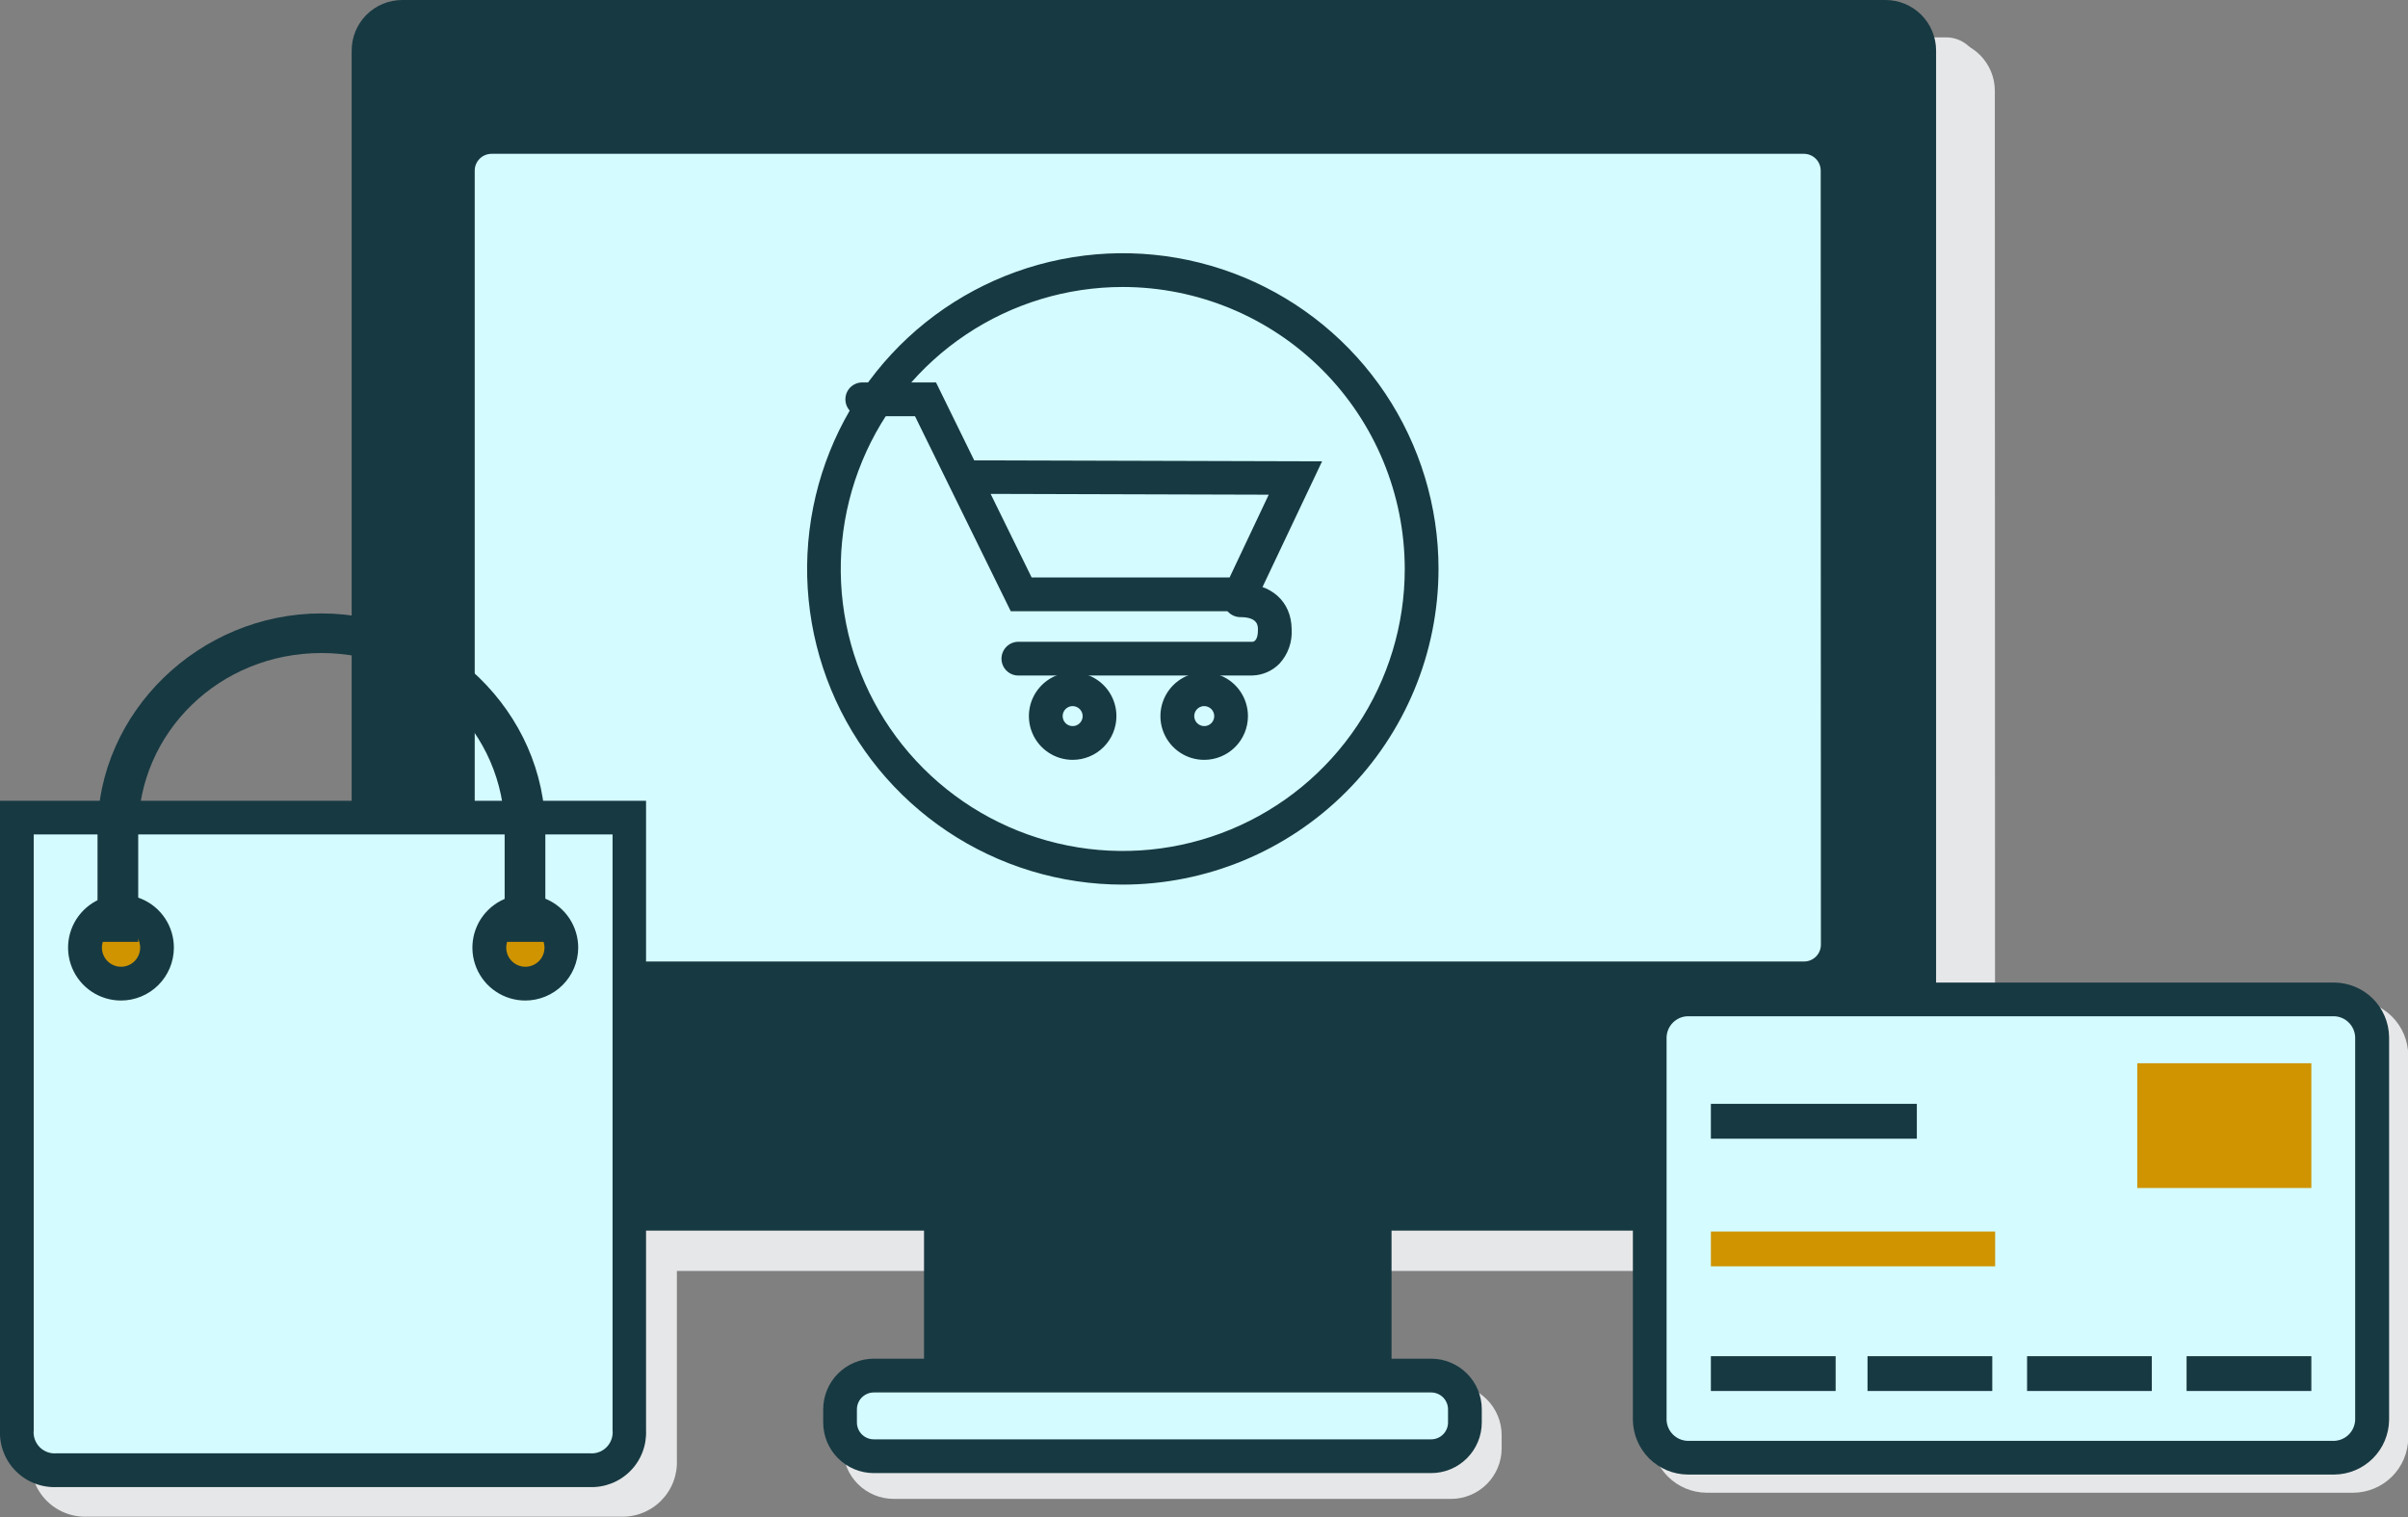 <?xml version="1.0" encoding="UTF-8"?> <svg xmlns="http://www.w3.org/2000/svg" width="100" height="63" viewBox="0 0 100 63" fill="none"><rect x="0" y="0" width="100" height="63" fill="#808080" stroke="none"/><g clip-path="url(#clip0_731_155)"><path d="M99.299 43.571V59.471C99.292 59.884 99.125 60.279 98.833 60.572C98.54 60.864 98.146 61.031 97.732 61.038H70.868C70.455 61.031 70.06 60.864 69.767 60.572C69.475 60.279 69.308 59.884 69.302 59.471V43.571C69.309 43.158 69.476 42.764 69.768 42.471C70.061 42.179 70.455 42.011 70.868 42.004H97.732C98.145 42.011 98.54 42.179 98.832 42.471C99.124 42.764 99.292 43.158 99.299 43.571Z" fill="#E6E7E8"></path><path d="M97.732 61.992H70.868C70.266 61.987 69.689 61.745 69.263 61.319C68.837 60.893 68.596 60.316 68.59 59.714V43.824C68.596 43.222 68.837 42.645 69.263 42.219C69.689 41.793 70.266 41.552 70.868 41.546H97.732C98.335 41.552 98.911 41.793 99.337 42.219C99.763 42.645 100.005 43.222 100.01 43.824V59.724C100.002 60.325 99.759 60.899 99.334 61.322C98.908 61.746 98.333 61.987 97.732 61.992ZM70.868 42.959C70.641 42.967 70.425 43.061 70.264 43.221C70.103 43.382 70.009 43.597 70 43.824V59.724C70.009 59.951 70.103 60.167 70.264 60.327C70.425 60.488 70.641 60.581 70.868 60.59H97.732C97.959 60.581 98.175 60.488 98.336 60.327C98.497 60.167 98.592 59.951 98.6 59.724V43.824C98.592 43.597 98.497 43.382 98.336 43.221C98.175 43.061 97.959 42.967 97.732 42.959H70.868Z" fill="#E6E7E8"></path><path d="M96.77 44.91H89.542V50.091H96.77V44.91Z" fill="#E6E7E8"></path><path d="M80.387 46.596H71.835V48.043H80.387V46.596Z" fill="#E6E7E8"></path><path d="M83.64 51.895H71.835V53.341H83.64V51.895Z" fill="#E6E7E8"></path><path d="M77.016 57.077H71.835V58.522H77.016V57.077Z" fill="#E6E7E8"></path><path d="M83.521 57.077H78.34V58.522H83.521V57.077Z" fill="#E6E7E8"></path><path d="M90.144 57.077H84.966V58.522H90.144V57.077Z" fill="#E6E7E8"></path><path d="M96.77 57.077H91.59V58.522H96.77V57.077Z" fill="#E6E7E8"></path><path d="M60.261 58.201H37.112C36.339 58.201 35.712 58.827 35.712 59.6V60.15C35.712 60.923 36.339 61.549 37.112 61.549H60.261C61.034 61.549 61.66 60.923 61.66 60.15V59.6C61.66 58.827 61.034 58.201 60.261 58.201Z" fill="#E6E7E8"></path><path d="M60.261 62.248H37.112C36.555 62.247 36.021 62.026 35.627 61.632C35.234 61.238 35.012 60.704 35.011 60.147V59.6C35.012 59.043 35.234 58.509 35.627 58.115C36.021 57.722 36.555 57.5 37.112 57.499H60.261C60.818 57.5 61.352 57.722 61.745 58.115C62.139 58.509 62.361 59.043 62.361 59.6V60.147C62.361 60.704 62.139 61.238 61.745 61.632C61.352 62.026 60.818 62.247 60.261 62.248ZM37.112 58.899C36.927 58.9 36.749 58.974 36.618 59.105C36.487 59.237 36.414 59.415 36.414 59.6V60.147C36.414 60.332 36.487 60.51 36.618 60.642C36.749 60.773 36.927 60.847 37.112 60.848H60.261C60.446 60.847 60.624 60.773 60.756 60.642C60.887 60.511 60.961 60.333 60.962 60.147V59.6C60.961 59.414 60.887 59.237 60.756 59.105C60.624 58.974 60.446 58.9 60.261 58.899H37.112Z" fill="#E6E7E8"></path><path d="M1.982 34.68V60.121C1.969 60.343 2.002 60.565 2.081 60.772C2.16 60.98 2.282 61.169 2.439 61.326C2.595 61.483 2.784 61.605 2.991 61.684C3.199 61.763 3.421 61.797 3.642 61.784H25.758C25.98 61.797 26.201 61.763 26.409 61.684C26.616 61.605 26.805 61.483 26.962 61.326C27.119 61.169 27.24 60.98 27.319 60.772C27.398 60.565 27.432 60.343 27.418 60.121V34.68H1.982Z" fill="#E6E7E8"></path><path d="M25.758 62.986H3.642C3.328 63.001 3.015 62.95 2.722 62.836C2.429 62.723 2.163 62.55 1.941 62.328C1.719 62.106 1.546 61.84 1.432 61.547C1.318 61.255 1.267 60.941 1.281 60.627V34.487H28.109V60.627C28.123 60.94 28.072 61.253 27.959 61.545C27.846 61.837 27.673 62.102 27.452 62.324C27.231 62.546 26.966 62.719 26.675 62.833C26.383 62.947 26.071 62.999 25.758 62.986ZM2.68 35.887V60.627C2.667 60.757 2.682 60.888 2.726 61.011C2.77 61.134 2.84 61.245 2.932 61.337C3.024 61.43 3.136 61.5 3.259 61.544C3.381 61.587 3.513 61.603 3.642 61.589H25.758C25.888 61.603 26.019 61.587 26.142 61.544C26.264 61.5 26.376 61.43 26.468 61.337C26.56 61.245 26.631 61.134 26.674 61.011C26.718 60.888 26.733 60.757 26.72 60.627V35.887H2.68Z" fill="#E6E7E8"></path><path d="M80.812 1.551H19.091C18.318 1.551 17.692 2.178 17.692 2.951V49.98C17.692 50.752 18.318 51.379 19.091 51.379H80.812C81.585 51.379 82.212 50.752 82.212 49.98V2.951C82.212 2.178 81.585 1.551 80.812 1.551Z" fill="#E6E7E8"></path><path d="M82.852 50.676C82.853 50.953 82.798 51.228 82.692 51.484C82.586 51.74 82.43 51.972 82.234 52.168C82.037 52.364 81.804 52.519 81.548 52.624C81.291 52.729 81.016 52.783 80.739 52.782H19.155C18.597 52.782 18.063 52.56 17.668 52.166C17.274 51.773 17.052 51.238 17.051 50.681V3.771C17.051 3.495 17.106 3.222 17.212 2.967C17.317 2.712 17.472 2.48 17.668 2.285C17.863 2.09 18.095 1.935 18.35 1.83C18.605 1.724 18.879 1.67 19.155 1.67H80.739C81.015 1.67 81.289 1.724 81.544 1.83C81.799 1.935 82.031 2.09 82.226 2.285C82.421 2.48 82.576 2.712 82.682 2.967C82.788 3.222 82.842 3.495 82.842 3.771L82.852 50.676ZM81.574 3.65C81.574 3.464 81.5 3.285 81.369 3.154C81.237 3.022 81.059 2.949 80.873 2.949H19.349C19.164 2.949 18.985 3.022 18.854 3.154C18.722 3.285 18.648 3.464 18.648 3.65V50.473C18.648 50.659 18.722 50.837 18.854 50.969C18.985 51.1 19.164 51.174 19.349 51.174H80.873C81.059 51.174 81.237 51.1 81.369 50.969C81.5 50.837 81.574 50.659 81.574 50.473V3.65Z" fill="#E6E7E8"></path><path d="M57.087 49.669H39.071V56.095H57.087V49.669Z" fill="#173942"></path><path d="M57.788 56.54H38.373V48.714H57.788V56.54ZM39.772 55.138H56.386V50.114H39.772V55.138Z" fill="#173942"></path><path d="M59.436 56.874H36.287C35.514 56.874 34.887 57.501 34.887 58.274V58.823C34.887 59.596 35.514 60.222 36.287 60.222H59.436C60.209 60.222 60.835 59.596 60.835 58.823V58.274C60.835 57.501 60.209 56.874 59.436 56.874Z" fill="#D4FBFF"></path><path d="M59.436 61.177H36.287C35.73 61.176 35.195 60.954 34.801 60.56C34.407 60.166 34.186 59.631 34.186 59.074V58.527C34.187 57.97 34.408 57.436 34.802 57.042C35.196 56.648 35.73 56.427 36.287 56.426H59.436C59.992 56.427 60.526 56.648 60.92 57.042C61.314 57.436 61.536 57.97 61.536 58.527V59.074C61.536 59.631 61.314 60.165 60.92 60.559C60.527 60.953 59.993 61.176 59.436 61.177ZM36.287 57.828C36.102 57.828 35.924 57.902 35.792 58.033C35.661 58.164 35.587 58.342 35.586 58.527V59.074C35.586 59.26 35.66 59.438 35.791 59.569C35.923 59.701 36.101 59.775 36.287 59.775H59.436C59.621 59.774 59.799 59.7 59.93 59.569C60.061 59.437 60.134 59.259 60.134 59.074V58.527C60.133 58.342 60.06 58.165 59.929 58.034C59.798 57.903 59.621 57.829 59.436 57.828H36.287Z" fill="#173942"></path><path d="M78.362 1.144H16.641C15.868 1.144 15.242 1.771 15.242 2.544V49.572C15.242 50.345 15.868 50.972 16.641 50.972H78.362C79.135 50.972 79.762 50.345 79.762 49.572V2.544C79.762 1.771 79.135 1.144 78.362 1.144Z" fill="#173942"></path><path d="M80.402 49.003C80.402 49.56 80.181 50.095 79.787 50.489C79.393 50.883 78.859 51.105 78.302 51.106H16.705C16.428 51.106 16.155 51.052 15.9 50.946C15.645 50.84 15.413 50.685 15.218 50.49C15.023 50.294 14.868 50.063 14.763 49.807C14.658 49.552 14.604 49.279 14.604 49.003V2.098C14.604 1.822 14.658 1.549 14.764 1.295C14.869 1.04 15.024 0.809 15.219 0.614C15.414 0.419 15.646 0.264 15.901 0.159C16.156 0.054 16.429 -0 16.705 1.52668e-06H78.302C78.858 1.12262e-06 79.392 0.221 79.786 0.614C80.18 1.008 80.402 1.541 80.402 2.098V49.003ZM79.124 1.977C79.124 1.791 79.05 1.612 78.919 1.481C78.787 1.349 78.609 1.276 78.423 1.276H16.902C16.81 1.275 16.718 1.293 16.633 1.328C16.548 1.363 16.47 1.415 16.405 1.48C16.339 1.545 16.287 1.623 16.252 1.708C16.217 1.793 16.198 1.884 16.198 1.977V48.8C16.198 48.986 16.272 49.165 16.404 49.296C16.535 49.428 16.714 49.501 16.899 49.501H78.423C78.609 49.501 78.787 49.428 78.919 49.296C79.05 49.165 79.124 48.986 79.124 48.8V1.977Z" fill="#173942"></path><path d="M74.849 5.75H20.154C19.381 5.75 18.755 6.377 18.755 7.15V39.486C18.755 40.259 19.381 40.886 20.154 40.886H74.849C75.622 40.886 76.249 40.259 76.249 39.486V7.15C76.249 6.377 75.622 5.75 74.849 5.75Z" fill="#D4FBFF"></path><path d="M76.889 39.114C76.889 39.671 76.668 40.205 76.274 40.599C75.88 40.993 75.346 41.215 74.789 41.215H20.218C19.942 41.215 19.668 41.161 19.413 41.056C19.158 40.95 18.927 40.795 18.732 40.6C18.536 40.405 18.382 40.173 18.276 39.918C18.171 39.663 18.117 39.39 18.117 39.114V6.889C18.117 6.613 18.171 6.34 18.277 6.086C18.383 5.831 18.537 5.6 18.732 5.405C18.927 5.21 19.159 5.055 19.414 4.95C19.669 4.845 19.942 4.791 20.218 4.791H74.789C75.345 4.791 75.879 5.012 76.273 5.405C76.667 5.799 76.889 6.333 76.889 6.889V39.114ZM75.611 7.099C75.613 7.007 75.596 6.915 75.562 6.829C75.528 6.743 75.477 6.665 75.413 6.599C75.348 6.533 75.272 6.48 75.186 6.444C75.102 6.408 75.01 6.389 74.918 6.388H20.415C20.323 6.388 20.232 6.406 20.147 6.441C20.062 6.475 19.985 6.527 19.919 6.592C19.854 6.657 19.803 6.734 19.767 6.819C19.732 6.904 19.714 6.995 19.714 7.087V39.23C19.714 39.322 19.732 39.414 19.767 39.499C19.803 39.584 19.854 39.661 19.919 39.726C19.985 39.791 20.062 39.843 20.147 39.878C20.232 39.913 20.323 39.931 20.415 39.931H74.918C75.104 39.931 75.282 39.858 75.413 39.726C75.545 39.595 75.619 39.416 75.619 39.23L75.611 7.099Z" fill="#173942"></path><path d="M98.514 42.817V58.717C98.508 59.13 98.341 59.525 98.048 59.818C97.756 60.11 97.361 60.277 96.948 60.284H70.089C69.675 60.277 69.28 60.11 68.987 59.818C68.694 59.525 68.526 59.131 68.519 58.717V42.817C68.527 42.404 68.695 42.009 68.988 41.717C69.28 41.425 69.675 41.258 70.089 41.251H96.938C97.353 41.255 97.749 41.421 98.044 41.714C98.338 42.006 98.507 42.402 98.514 42.817Z" fill="#D4FBFF"></path><path d="M96.938 61.237H70.089C69.486 61.232 68.91 60.99 68.484 60.565C68.058 60.138 67.816 59.562 67.811 58.96V43.07C67.819 42.469 68.061 41.896 68.487 41.472C68.913 41.049 69.488 40.809 70.089 40.805H96.938C97.538 40.809 98.113 41.049 98.539 41.472C98.965 41.896 99.207 42.469 99.215 43.07V58.97C99.207 59.57 98.965 60.144 98.539 60.568C98.113 60.992 97.538 61.232 96.938 61.237ZM70.078 42.204C69.851 42.212 69.635 42.306 69.475 42.467C69.314 42.627 69.219 42.843 69.21 43.07V58.97C69.219 59.197 69.313 59.413 69.474 59.574C69.635 59.735 69.851 59.829 70.078 59.838H96.938C97.165 59.829 97.381 59.735 97.542 59.574C97.703 59.413 97.797 59.197 97.806 58.97V43.07C97.797 42.843 97.702 42.627 97.541 42.467C97.38 42.306 97.165 42.212 96.938 42.204H70.078Z" fill="#173942"></path><path d="M95.986 44.156H88.757V49.337H95.986V44.156Z" fill="#CF9400"></path><path d="M79.603 45.842H71.05V47.289H79.603V45.842Z" fill="#173942"></path><path d="M82.855 51.144H71.05V52.589H82.855V51.144Z" fill="#CF9400"></path><path d="M76.231 56.322H71.05V57.767H76.231V56.322Z" fill="#173942"></path><path d="M82.736 56.322H77.555V57.767H82.736V56.322Z" fill="#173942"></path><path d="M89.36 56.322H84.181V57.767H89.36V56.322Z" fill="#173942"></path><path d="M95.986 56.322H90.805V57.767H95.986V56.322Z" fill="#173942"></path><path d="M0.701 33.45V58.886C0.688 59.108 0.722 59.33 0.8 59.537C0.879 59.745 1.001 59.934 1.158 60.091C1.315 60.248 1.503 60.37 1.71 60.449C1.918 60.528 2.14 60.562 2.361 60.549H24.477C24.699 60.562 24.921 60.528 25.128 60.449C25.336 60.37 25.524 60.248 25.681 60.091C25.838 59.934 25.96 59.745 26.038 59.537C26.117 59.33 26.151 59.108 26.138 58.886V33.45H0.701Z" fill="#D4FBFF"></path><path d="M24.477 61.757H2.361C2.047 61.771 1.734 61.72 1.44 61.606C1.147 61.492 0.881 61.319 0.659 61.096C0.436 60.874 0.263 60.607 0.15 60.314C0.036 60.02 -0.015 59.707 -8.11392e-06 59.393V33.255H26.829V59.393C26.843 59.706 26.793 60.019 26.68 60.311C26.567 60.604 26.395 60.87 26.173 61.092C25.952 61.315 25.687 61.488 25.395 61.603C25.103 61.717 24.791 61.77 24.477 61.757ZM1.4 34.654V59.393C1.386 59.522 1.402 59.653 1.445 59.776C1.489 59.899 1.559 60.01 1.651 60.103C1.744 60.195 1.855 60.265 1.978 60.309C2.101 60.352 2.232 60.368 2.361 60.354H24.477C24.607 60.368 24.738 60.352 24.861 60.309C24.984 60.265 25.095 60.195 25.187 60.103C25.279 60.01 25.35 59.899 25.393 59.776C25.437 59.653 25.453 59.522 25.439 59.393V34.654H1.4Z" fill="#173942"></path><path d="M5.024 37.849C5.319 37.849 5.607 37.937 5.852 38.1C6.097 38.264 6.288 38.497 6.402 38.769C6.515 39.041 6.546 39.34 6.49 39.63C6.434 39.919 6.293 40.185 6.086 40.395C5.879 40.605 5.615 40.749 5.326 40.809C5.038 40.869 4.738 40.842 4.464 40.733C4.191 40.623 3.956 40.435 3.789 40.192C3.622 39.949 3.53 39.662 3.526 39.367C3.523 39.169 3.56 38.972 3.634 38.788C3.708 38.603 3.818 38.436 3.957 38.295C4.097 38.153 4.263 38.041 4.446 37.965C4.629 37.888 4.826 37.849 5.024 37.849Z" fill="#CF9400"></path><path d="M5.024 41.551C4.589 41.551 4.164 41.422 3.802 41.18C3.441 40.938 3.159 40.595 2.993 40.192C2.827 39.79 2.784 39.348 2.87 38.921C2.956 38.495 3.167 38.103 3.475 37.797C3.784 37.49 4.176 37.282 4.603 37.198C5.03 37.115 5.472 37.16 5.874 37.329C6.275 37.497 6.617 37.78 6.857 38.143C7.097 38.506 7.223 38.932 7.221 39.367C7.217 39.947 6.984 40.503 6.572 40.912C6.161 41.321 5.604 41.551 5.024 41.551ZM5.024 38.56C4.867 38.56 4.715 38.607 4.585 38.694C4.454 38.781 4.353 38.905 4.293 39.049C4.233 39.194 4.217 39.353 4.247 39.507C4.277 39.66 4.351 39.802 4.461 39.913C4.571 40.024 4.712 40.101 4.865 40.133C5.018 40.165 5.177 40.151 5.323 40.092C5.468 40.034 5.593 39.934 5.681 39.805C5.77 39.676 5.819 39.524 5.821 39.367C5.823 39.262 5.803 39.157 5.764 39.059C5.724 38.961 5.666 38.872 5.591 38.797C5.517 38.722 5.429 38.662 5.331 38.621C5.234 38.581 5.13 38.56 5.024 38.56Z" fill="#173942"></path><path d="M21.815 37.849C22.11 37.849 22.398 37.936 22.643 38.099C22.889 38.263 23.081 38.495 23.194 38.767C23.308 39.039 23.339 39.339 23.283 39.628C23.227 39.917 23.087 40.184 22.88 40.394C22.673 40.604 22.409 40.748 22.12 40.809C21.832 40.869 21.532 40.843 21.258 40.733C20.984 40.623 20.749 40.435 20.582 40.192C20.415 39.949 20.323 39.662 20.319 39.367C20.316 39.169 20.352 38.972 20.426 38.788C20.5 38.604 20.61 38.436 20.749 38.295C20.888 38.153 21.054 38.041 21.237 37.965C21.42 37.888 21.616 37.849 21.815 37.849Z" fill="#CF9400"></path><path d="M21.815 41.551C21.38 41.551 20.954 41.422 20.593 41.18C20.231 40.938 19.95 40.595 19.784 40.192C19.618 39.79 19.575 39.348 19.661 38.921C19.747 38.495 19.957 38.103 20.266 37.797C20.574 37.49 20.967 37.282 21.394 37.198C21.821 37.115 22.263 37.16 22.664 37.329C23.066 37.497 23.408 37.78 23.648 38.143C23.887 38.506 24.014 38.932 24.012 39.367C24.007 39.947 23.774 40.502 23.362 40.911C22.951 41.32 22.395 41.55 21.815 41.551ZM21.815 38.56C21.658 38.56 21.505 38.607 21.375 38.694C21.245 38.781 21.144 38.905 21.084 39.049C21.023 39.194 21.007 39.353 21.037 39.507C21.067 39.66 21.142 39.802 21.252 39.913C21.362 40.024 21.502 40.101 21.655 40.133C21.809 40.165 21.968 40.151 22.113 40.092C22.259 40.034 22.383 39.934 22.472 39.805C22.561 39.676 22.61 39.524 22.612 39.367C22.613 39.262 22.594 39.157 22.554 39.059C22.515 38.961 22.456 38.872 22.382 38.797C22.308 38.722 22.22 38.662 22.122 38.621C22.025 38.581 21.92 38.56 21.815 38.56Z" fill="#173942"></path><path d="M22.647 39.114H20.957V34.513C20.957 30.405 17.575 27.12 13.348 27.12C9.122 27.12 5.74 30.41 5.74 34.513V39.114H4.05V34.513C4.05 29.582 8.276 25.475 13.348 25.475C18.421 25.475 22.647 29.582 22.647 34.513V39.114Z" fill="#173942"></path><path d="M59.038 23.627C59.038 26.08 58.311 28.478 56.948 30.517C55.585 32.557 53.648 34.146 51.382 35.085C49.116 36.024 46.623 36.269 44.217 35.791C41.811 35.312 39.601 34.131 37.867 32.397C36.132 30.662 34.951 28.452 34.473 26.047C33.994 23.641 34.24 21.147 35.178 18.881C36.117 16.615 37.707 14.678 39.746 13.315C41.786 11.953 44.183 11.225 46.636 11.225C49.925 11.225 53.08 12.532 55.406 14.857C57.732 17.183 59.038 20.338 59.038 23.627Z" fill="#D4FBFF"></path><path d="M46.629 36.737C44.036 36.737 41.501 35.968 39.345 34.528C37.189 33.087 35.508 31.04 34.516 28.644C33.524 26.248 33.264 23.612 33.77 21.069C34.276 18.526 35.525 16.19 37.358 14.356C39.192 12.523 41.528 11.274 44.071 10.768C46.614 10.262 49.25 10.522 51.646 11.514C54.041 12.506 56.089 14.187 57.53 16.343C58.97 18.499 59.739 21.034 59.739 23.627C59.735 27.103 58.353 30.435 55.895 32.893C53.437 35.351 50.105 36.733 46.629 36.737ZM46.629 11.918C44.312 11.918 42.048 12.604 40.121 13.891C38.195 15.178 36.694 17.006 35.807 19.146C34.92 21.287 34.688 23.641 35.14 25.913C35.592 28.185 36.707 30.272 38.345 31.91C39.983 33.548 42.07 34.663 44.342 35.115C46.614 35.567 48.969 35.335 51.109 34.448C53.249 33.562 55.078 32.06 56.364 30.134C57.651 28.208 58.338 25.943 58.337 23.627C58.334 20.523 57.099 17.546 54.904 15.351C52.709 13.156 49.733 11.922 46.629 11.918Z" fill="#173942"></path><path d="M51.954 25.383H41.974L37.998 17.284H35.809C35.623 17.284 35.444 17.21 35.313 17.079C35.181 16.947 35.108 16.769 35.108 16.583C35.108 16.397 35.181 16.219 35.313 16.087C35.444 15.956 35.623 15.882 35.809 15.882H38.871L40.458 19.119L54.903 19.16L51.954 25.383ZM42.842 23.981H51.063L52.688 20.544L41.139 20.511L42.842 23.981Z" fill="#173942"></path><path d="M52.005 28.053H42.334C42.238 28.059 42.142 28.045 42.053 28.013C41.963 27.98 41.88 27.93 41.811 27.864C41.741 27.799 41.686 27.719 41.648 27.632C41.61 27.544 41.59 27.449 41.59 27.354C41.59 27.258 41.61 27.163 41.648 27.076C41.686 26.988 41.741 26.909 41.811 26.843C41.88 26.778 41.963 26.727 42.053 26.695C42.142 26.662 42.238 26.648 42.334 26.654H52.005C52.048 26.654 52.245 26.631 52.24 26.148C52.24 25.991 52.24 25.629 51.511 25.629C51.325 25.629 51.147 25.555 51.015 25.423C50.884 25.292 50.81 25.114 50.81 24.928C50.81 24.742 50.884 24.563 51.015 24.432C51.147 24.3 51.325 24.227 51.511 24.227C52.792 24.227 53.627 24.973 53.64 26.13C53.656 26.39 53.62 26.652 53.533 26.898C53.446 27.144 53.31 27.37 53.133 27.562C52.835 27.866 52.43 28.042 52.005 28.053Z" fill="#173942"></path><path d="M44.546 31.556C44.186 31.556 43.835 31.45 43.536 31.25C43.237 31.05 43.004 30.767 42.867 30.435C42.729 30.102 42.693 29.737 42.763 29.385C42.833 29.032 43.007 28.708 43.261 28.454C43.515 28.2 43.839 28.027 44.191 27.957C44.544 27.887 44.909 27.923 45.241 28.06C45.573 28.198 45.857 28.431 46.057 28.73C46.256 29.028 46.363 29.38 46.363 29.739C46.363 30.221 46.172 30.683 45.831 31.024C45.49 31.365 45.028 31.556 44.546 31.556ZM44.546 29.324C44.464 29.324 44.383 29.348 44.315 29.394C44.247 29.44 44.194 29.504 44.162 29.58C44.131 29.656 44.123 29.74 44.139 29.82C44.155 29.901 44.194 29.975 44.252 30.033C44.31 30.091 44.384 30.13 44.465 30.146C44.545 30.162 44.629 30.154 44.705 30.123C44.78 30.091 44.845 30.038 44.891 29.97C44.936 29.901 44.961 29.821 44.961 29.739C44.96 29.629 44.916 29.524 44.838 29.446C44.761 29.369 44.656 29.325 44.546 29.324Z" fill="#173942"></path><path d="M50.01 31.556C49.651 31.557 49.299 31.451 49 31.251C48.701 31.052 48.467 30.768 48.329 30.436C48.191 30.104 48.155 29.739 48.225 29.386C48.295 29.034 48.468 28.709 48.722 28.455C48.976 28.201 49.3 28.027 49.652 27.957C50.005 27.887 50.37 27.922 50.702 28.06C51.035 28.197 51.319 28.43 51.518 28.729C51.718 29.028 51.825 29.38 51.825 29.739C51.825 30.221 51.634 30.683 51.294 31.023C50.953 31.364 50.492 31.556 50.01 31.556ZM50.01 29.324C49.928 29.324 49.848 29.348 49.779 29.394C49.711 29.44 49.658 29.504 49.627 29.58C49.595 29.656 49.587 29.74 49.603 29.82C49.619 29.901 49.658 29.975 49.717 30.033C49.775 30.091 49.849 30.13 49.929 30.146C50.01 30.162 50.093 30.154 50.169 30.123C50.245 30.091 50.31 30.038 50.355 29.97C50.401 29.901 50.425 29.821 50.425 29.739C50.425 29.629 50.381 29.524 50.303 29.446C50.225 29.369 50.12 29.325 50.01 29.324Z" fill="#173942"></path></g><defs><clipPath id="clip0_731_155"><rect width="100" height="62.989" fill="white"></rect></clipPath></defs></svg> 